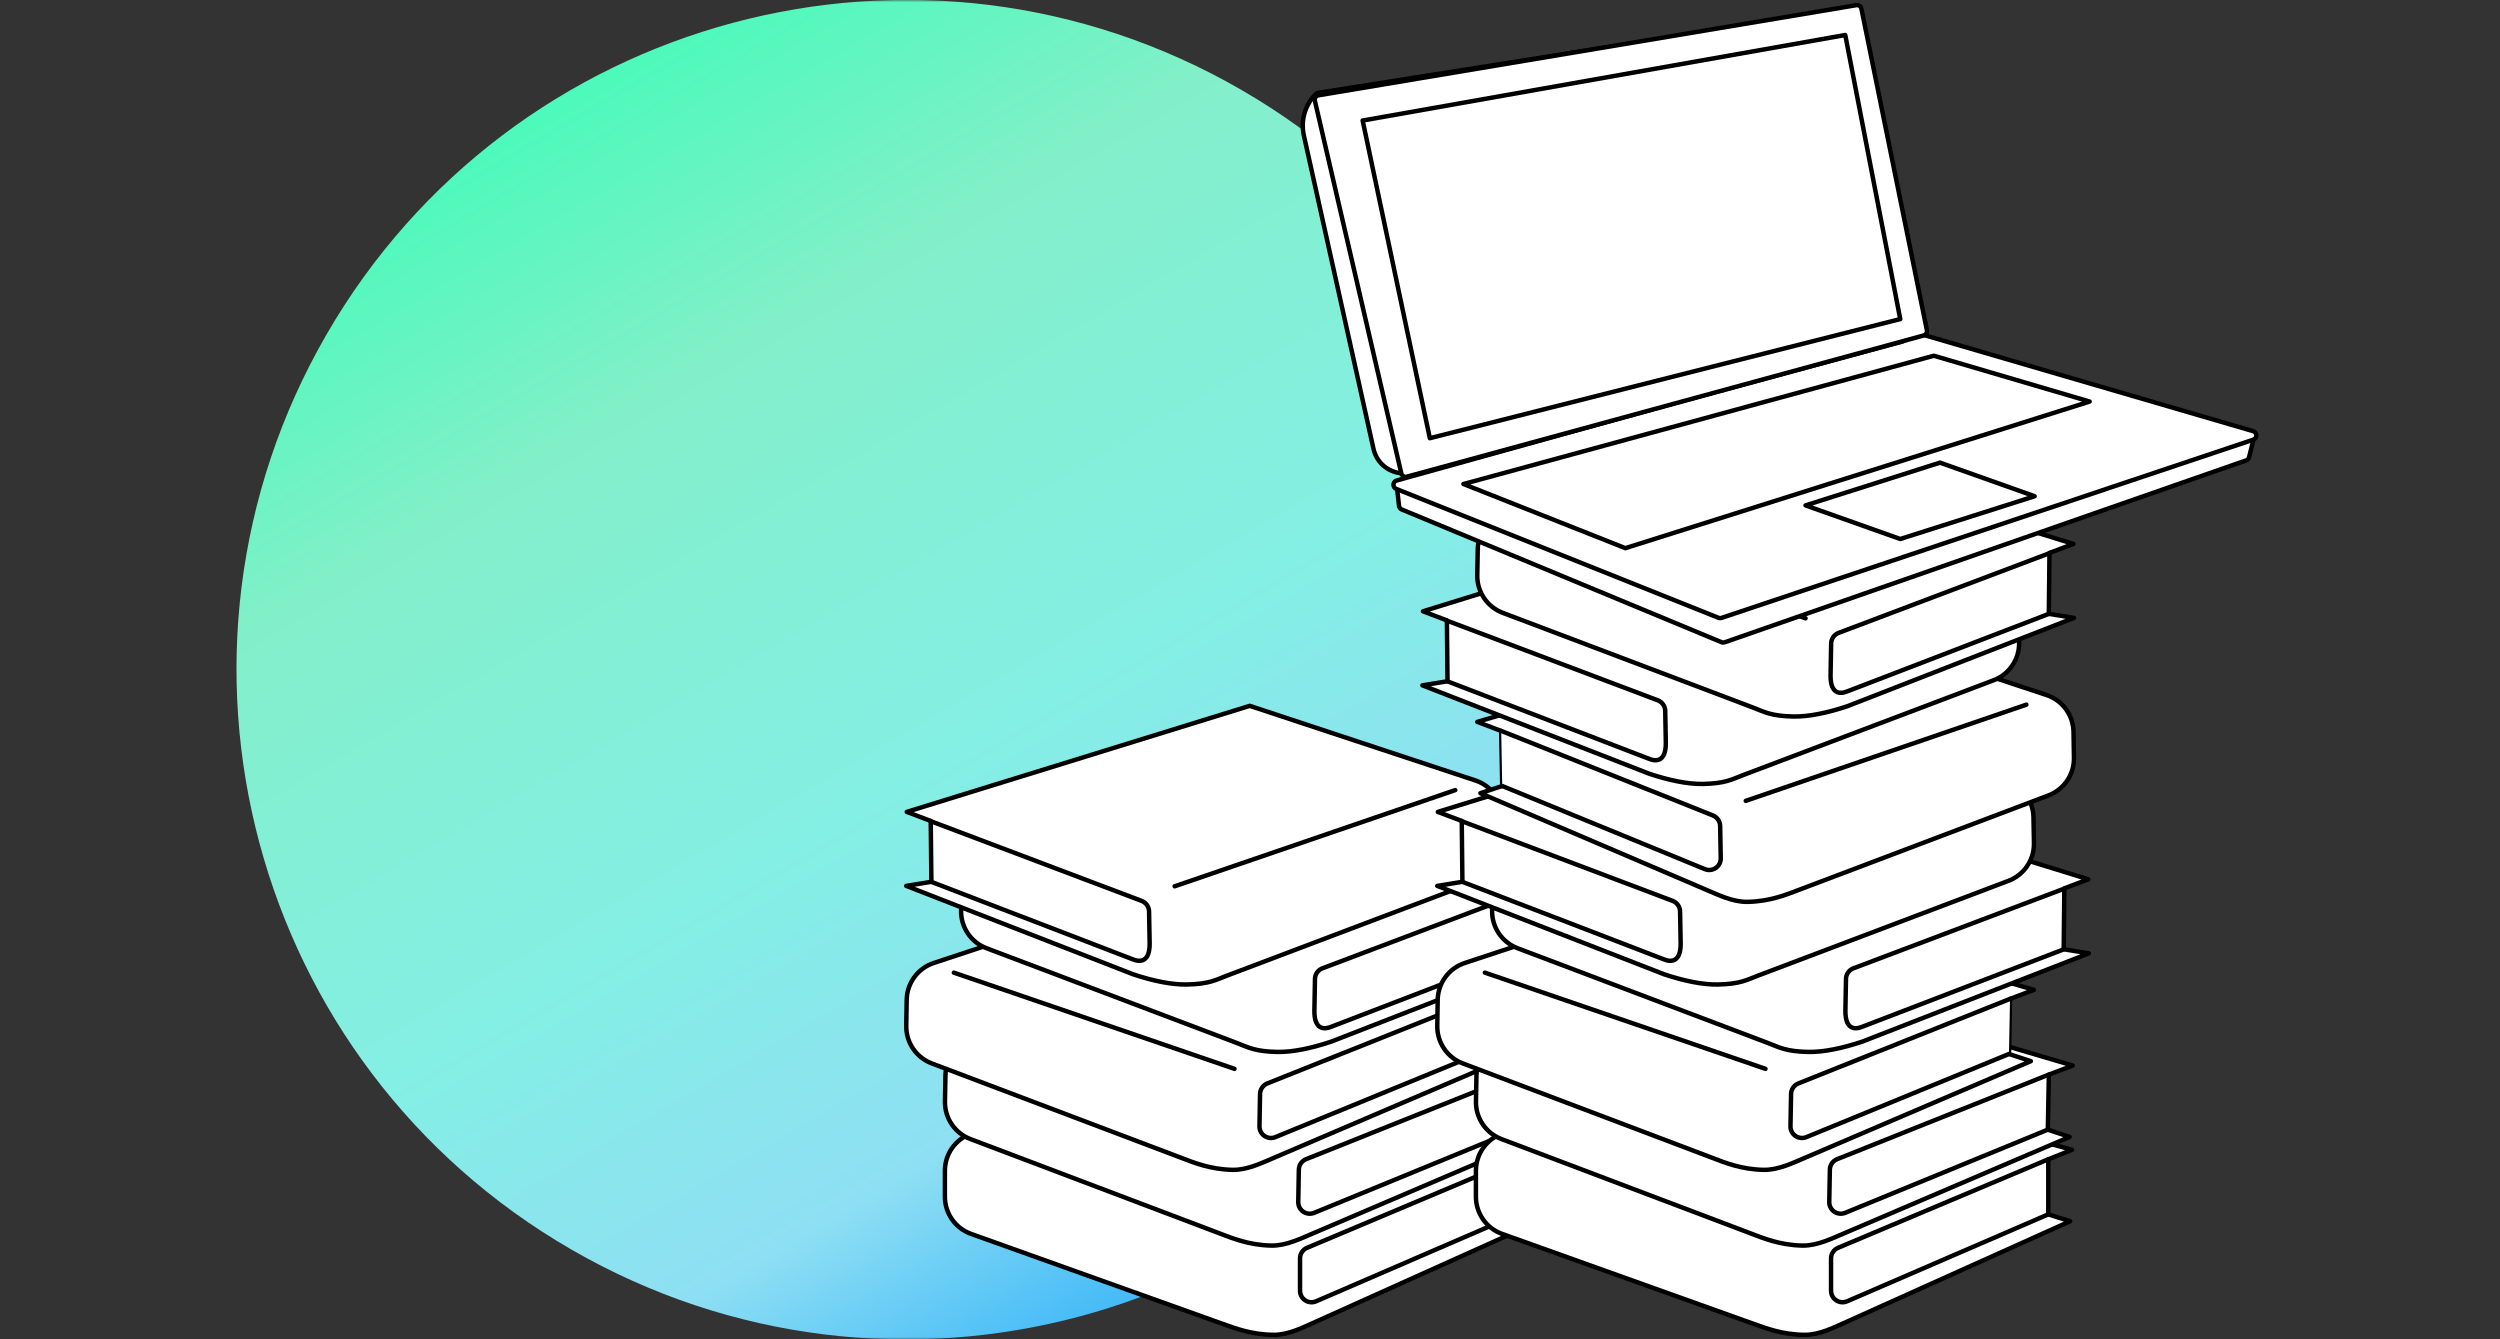 <svg width="560" height="300" viewBox="0 0 560 300" fill="none" xmlns="http://www.w3.org/2000/svg">
<rect x="0" y="0" width="560" height="300" fill="#333333" stroke="none"/>
<mask id="mask0_1197_2535" style="mask-type:alpha" maskUnits="userSpaceOnUse" x="0" y="0" width="560" height="300">
<rect width="560" height="300" fill="#D9D9D9"/>
</mask>
<g mask="url(#mask0_1197_2535)">
<path d="M128 279.903C199.743 321.325 291.482 296.743 332.903 225C374.325 153.256 349.743 61.517 278 20.096C206.256 -21.326 114.517 3.256 73.096 74.999C31.674 146.743 56.256 238.482 128 279.903Z" fill="url(#paint0_linear_1197_2535)"/>
<path d="M217.536 276.399L273.898 296.554C276.522 297.473 280.332 298.999 285.387 298.999C288.76 298.999 292.013 297.267 295.097 295.906L344.768 273.555L339.865 272.02V259.686L345.182 257.558L267.795 236.268L217.568 253.909C215.841 254.517 214.345 255.646 213.286 257.14C212.228 258.633 211.659 260.419 211.658 262.25V268.077C211.659 269.901 212.225 271.68 213.277 273.17C214.329 274.66 215.817 275.788 217.536 276.399Z" fill="white" stroke="black" stroke-linecap="round" stroke-linejoin="round"/>
<path d="M339.844 259.686L292.787 279.505C292.319 279.702 291.919 280.032 291.638 280.455C291.357 280.877 291.206 281.374 291.206 281.881V289.124C291.206 289.552 291.312 289.973 291.515 290.35C291.718 290.727 292.012 291.047 292.37 291.282C292.728 291.517 293.139 291.659 293.565 291.695C293.992 291.732 294.421 291.661 294.813 291.49L339.848 272.02" stroke="black" stroke-linecap="round" stroke-linejoin="round"/>
<path d="M217.386 255.155L273.367 276.349C275.968 277.332 279.727 278.913 284.787 279.01C288.155 279.069 291.441 277.397 294.547 276.091L344.637 254.668L339.766 253.041L339.995 240.712L345.349 238.681L268.39 215.961L217.841 232.67C216.103 233.245 214.586 234.346 213.501 235.82C212.415 237.295 211.814 239.069 211.78 240.9L211.669 246.722C211.636 248.546 212.168 250.335 213.191 251.845C214.215 253.354 215.68 254.511 217.386 255.155V255.155Z" fill="white" stroke="black" stroke-linecap="round" stroke-linejoin="round"/>
<path d="M339.982 240.711L292.563 259.653C292.091 259.842 291.686 260.165 291.398 260.583C291.109 261 290.95 261.494 290.94 262.001L290.807 269.239C290.798 269.667 290.896 270.091 291.092 270.471C291.288 270.852 291.576 271.178 291.929 271.42C292.283 271.661 292.691 271.811 293.117 271.856C293.543 271.9 293.973 271.838 294.369 271.675L339.753 253.04" fill="white"/>
<path d="M339.982 240.711L292.563 259.653C292.091 259.842 291.686 260.165 291.398 260.583C291.109 261 290.95 261.494 290.94 262.001L290.807 269.239C290.798 269.667 290.896 270.091 291.092 270.471C291.288 270.852 291.576 271.178 291.929 271.42C292.283 271.661 292.691 271.811 293.117 271.856C293.543 271.9 293.973 271.838 294.369 271.675L339.753 253.04" stroke="black" stroke-linecap="round" stroke-linejoin="round"/>
<path d="M208.7 238.197L264.681 259.386C267.286 260.374 271.045 261.955 276.1 262.047C279.469 262.111 282.754 260.438 285.866 259.133L335.955 237.705L331.066 236.092L331.295 223.758L336.649 221.731L259.709 198.998L209.159 215.711C207.422 216.286 205.905 217.386 204.819 218.859C203.734 220.333 203.132 222.107 203.098 223.937L203.002 229.764C202.967 231.585 203.496 233.373 204.516 234.882C205.536 236.392 206.997 237.549 208.7 238.197Z" fill="white" stroke="black" stroke-linecap="round" stroke-linejoin="round"/>
<path d="M331.295 223.748L283.88 242.69C283.408 242.88 283.002 243.204 282.713 243.622C282.424 244.041 282.264 244.535 282.253 245.043L282.12 252.281C282.112 252.708 282.211 253.131 282.407 253.511C282.603 253.891 282.891 254.217 283.244 254.458C283.597 254.7 284.005 254.85 284.43 254.895C284.855 254.94 285.285 254.879 285.681 254.716L331.065 236.091" fill="white" stroke="black" stroke-linecap="round" stroke-linejoin="round"/>
<path d="M213.663 217.873L276.519 239.421" stroke="black" stroke-linecap="round" stroke-linejoin="round"/>
<path d="M221.001 212.409L276.987 233.603C279.588 234.591 281.049 235.537 286.109 235.634C289.477 235.694 293.714 234.83 298.167 233.336L348.95 213.549L343.321 212.629L343.464 198.995L348.822 196.964L272.005 173.215L221.456 189.928C219.717 190.501 218.199 191.601 217.113 193.075C216.026 194.548 215.424 196.323 215.39 198.154L215.285 203.981C215.252 205.804 215.783 207.592 216.807 209.101C217.83 210.61 219.295 211.765 221.001 212.409Z" fill="white" stroke="black" stroke-linecap="round" stroke-linejoin="round"/>
<path d="M343.591 198.998L296.176 216.92C295.704 217.109 295.299 217.433 295.01 217.852C294.722 218.27 294.563 218.765 294.554 219.273L294.421 226.511C294.421 230.536 296.457 230.711 298.175 230.003L343.32 212.656" fill="white"/>
<path d="M343.591 198.998L296.176 216.92C295.704 217.109 295.299 217.433 295.01 217.852C294.722 218.27 294.563 218.765 294.554 219.273L294.421 226.511C294.421 230.536 296.457 230.711 298.175 230.003L343.32 212.656" stroke="black" stroke-linecap="round" stroke-linejoin="round"/>
<path d="M330.942 197.308L274.961 218.497C272.36 219.485 270.894 220.432 265.839 220.528C262.471 220.588 258.234 219.724 253.781 218.231L203.002 198.443L208.631 197.524L208.484 183.889L203.121 181.867L279.938 158.109L330.487 174.823C332.225 175.397 333.741 176.497 334.827 177.971C335.913 179.444 336.514 181.219 336.548 183.049L336.659 188.875C336.692 190.699 336.16 192.488 335.137 193.998C334.113 195.507 332.648 196.664 330.942 197.308V197.308Z" fill="white" stroke="black" stroke-linecap="round" stroke-linejoin="round"/>
<path d="M208.348 183.893L255.767 201.815C256.239 202.005 256.644 202.329 256.932 202.747C257.22 203.166 257.38 203.659 257.39 204.167L257.523 211.405C257.523 215.431 255.482 215.605 253.768 214.898L208.623 197.536" stroke="black" stroke-linecap="round" stroke-linejoin="round"/>
<path d="M325.979 176.982L263.123 198.53" stroke="black" stroke-linecap="round" stroke-linejoin="round"/>
<path d="M336.483 276.399L392.845 296.554C395.469 297.473 399.279 298.999 404.334 298.999C407.707 298.999 410.96 297.267 414.044 295.906L463.715 273.555L458.812 272.02V259.686L464.129 257.558L386.743 236.268L336.515 253.909C334.788 254.517 333.292 255.646 332.234 257.14C331.175 258.633 330.606 260.419 330.605 262.25V268.077C330.606 269.901 331.172 271.68 332.224 273.17C333.276 274.66 334.764 275.788 336.483 276.399Z" fill="white" stroke="black" stroke-linecap="round" stroke-linejoin="round"/>
<path d="M458.791 259.686L411.734 279.505C411.266 279.702 410.866 280.032 410.585 280.455C410.304 280.877 410.154 281.374 410.153 281.881V289.124C410.153 289.552 410.259 289.973 410.462 290.35C410.665 290.727 410.959 291.047 411.317 291.282C411.675 291.517 412.086 291.659 412.513 291.695C412.939 291.732 413.368 291.661 413.761 291.49L458.795 272.02" stroke="black" stroke-linecap="round" stroke-linejoin="round"/>
<path d="M336.333 255.155L392.314 276.349C394.915 277.332 398.674 278.913 403.734 279.01C407.102 279.069 410.388 277.397 413.494 276.091L463.584 254.668L458.713 253.041L458.943 240.712L464.296 238.681L387.337 215.961L336.788 232.67C335.05 233.245 333.534 234.346 332.448 235.82C331.362 237.295 330.761 239.069 330.727 240.9L330.617 246.722C330.583 248.546 331.115 250.335 332.138 251.845C333.162 253.354 334.627 254.511 336.333 255.155V255.155Z" fill="white" stroke="black" stroke-linecap="round" stroke-linejoin="round"/>
<path d="M458.93 240.711L411.51 259.653C411.039 259.842 410.633 260.165 410.345 260.583C410.056 261 409.897 261.494 409.888 262.001L409.754 269.239C409.746 269.667 409.844 270.091 410.04 270.471C410.236 270.852 410.523 271.178 410.877 271.42C411.23 271.661 411.638 271.811 412.064 271.856C412.49 271.9 412.92 271.838 413.316 271.675L458.7 253.04" stroke="black" stroke-linecap="round" stroke-linejoin="round"/>
<path d="M327.647 238.197L383.628 259.386C386.234 260.374 389.993 261.955 395.048 262.047C398.416 262.111 401.702 260.438 404.813 259.133L454.902 237.705L450.013 236.092L450.243 223.758L455.596 221.731L378.656 198.998L328.107 215.711C326.369 216.286 324.852 217.386 323.767 218.859C322.681 220.333 322.079 222.107 322.045 223.937L321.949 229.764C321.914 231.585 322.443 233.373 323.463 234.882C324.483 236.392 325.944 237.549 327.647 238.197V238.197Z" fill="white" stroke="black" stroke-linecap="round" stroke-linejoin="round"/>
<path d="M450.242 223.748L402.827 242.69C402.355 242.88 401.949 243.204 401.66 243.622C401.371 244.041 401.211 244.535 401.2 245.043L401.067 252.281C401.059 252.708 401.158 253.131 401.354 253.511C401.55 253.891 401.838 254.217 402.191 254.458C402.544 254.7 402.952 254.85 403.377 254.895C403.803 254.94 404.232 254.879 404.628 254.716L450.012 236.091" fill="white" stroke="black" stroke-linecap="round" stroke-linejoin="round"/>
<path d="M332.61 217.873L395.466 239.421" stroke="black" stroke-linecap="round" stroke-linejoin="round"/>
<path d="M339.949 212.409L395.934 233.603C398.535 234.591 399.996 235.537 405.056 235.634C408.424 235.694 412.661 234.83 417.114 233.336L467.898 213.549L462.268 212.629L462.411 198.995L467.769 196.964L390.953 173.215L340.404 189.928C338.665 190.501 337.147 191.601 336.06 193.075C334.973 194.548 334.371 196.323 334.338 198.154L334.232 203.981C334.199 205.804 334.731 207.592 335.754 209.101C336.778 210.61 338.243 211.765 339.949 212.409V212.409Z" fill="white" stroke="black" stroke-linecap="round" stroke-linejoin="round"/>
<path d="M462.539 198.998L415.124 216.92C414.652 217.109 414.246 217.433 413.957 217.852C413.669 218.27 413.51 218.765 413.501 219.273L413.368 226.511C413.368 230.536 415.404 230.711 417.123 230.003L462.268 212.656" stroke="black" stroke-linecap="round" stroke-linejoin="round"/>
<path d="M449.889 197.308L393.908 218.497C391.307 219.485 389.841 220.432 384.786 220.528C381.418 220.588 377.181 219.724 372.728 218.231L321.949 198.443L327.579 197.524L327.432 183.889L322.069 181.867L398.885 158.109L449.434 174.823C451.172 175.397 452.689 176.497 453.774 177.971C454.86 179.444 455.461 181.219 455.496 183.049L455.606 188.875C455.639 190.699 455.108 192.488 454.084 193.998C453.061 195.507 451.595 196.664 449.889 197.308V197.308Z" fill="white" stroke="black" stroke-linecap="round" stroke-linejoin="round"/>
<path d="M327.295 183.893L374.715 201.815C375.186 202.005 375.591 202.329 375.879 202.747C376.168 203.166 376.327 203.659 376.337 204.167L376.47 211.405C376.47 215.431 374.43 215.605 372.716 214.898L327.571 197.536" stroke="black" stroke-linecap="round" stroke-linejoin="round"/>
<path d="M444.926 176.982L382.07 198.53" stroke="black" stroke-linecap="round" stroke-linejoin="round"/>
<path d="M458.866 178.167L402.885 199.357C400.279 200.345 396.52 201.925 391.465 202.017C388.097 202.082 384.811 200.409 381.7 199.104L331.61 177.676L336.5 176.063L336.27 163.729L330.916 161.702L407.857 138.969L458.406 155.682C460.144 156.257 461.66 157.357 462.746 158.83C463.832 160.304 464.433 162.078 464.467 163.908L464.564 169.735C464.598 171.556 464.07 173.344 463.05 174.853C462.03 176.363 460.568 177.52 458.866 178.167V178.167Z" fill="white" stroke="black" stroke-linecap="round" stroke-linejoin="round"/>
<path d="M336.271 163.719L383.686 182.661C384.158 182.851 384.563 183.175 384.852 183.593C385.142 184.011 385.302 184.505 385.313 185.014L385.446 192.251C385.453 192.679 385.355 193.102 385.158 193.482C384.962 193.862 384.675 194.188 384.322 194.429C383.968 194.671 383.561 194.82 383.136 194.865C382.71 194.911 382.28 194.849 381.884 194.687L336.5 176.062" fill="white" stroke="black" stroke-linecap="round" stroke-linejoin="round"/>
<path d="M453.902 157.844L391.047 179.391" stroke="black" stroke-linecap="round" stroke-linejoin="round"/>
<path d="M446.564 152.38L390.579 173.573C387.978 174.561 386.516 175.508 381.457 175.605C378.088 175.664 373.851 174.8 369.398 173.307L318.615 153.519L324.244 152.6L324.102 138.966L318.744 136.934L395.56 113.186L446.109 129.899C447.848 130.472 449.366 131.572 450.453 133.045C451.54 134.519 452.141 136.294 452.175 138.125L452.281 143.952C452.314 145.775 451.782 147.563 450.759 149.072C449.735 150.581 448.27 151.736 446.564 152.38V152.38Z" fill="white" stroke="black" stroke-linecap="round" stroke-linejoin="round"/>
<path d="M323.974 138.969L371.389 156.891C371.861 157.08 372.267 157.404 372.555 157.822C372.844 158.241 373.002 158.735 373.011 159.244L373.145 166.481C373.145 170.507 371.109 170.681 369.39 169.974L324.245 152.626" stroke="black" stroke-linecap="round" stroke-linejoin="round"/>
<path d="M336.624 137.279L392.604 158.468C395.205 159.456 396.671 160.403 401.726 160.499C405.095 160.559 409.332 159.695 413.785 158.201L464.563 138.414L458.934 137.495L459.081 123.86L464.444 121.838L387.628 98.08L337.078 114.793C335.341 115.368 333.824 116.468 332.738 117.941C331.653 119.415 331.051 121.189 331.017 123.019L330.907 128.846C330.874 130.67 331.405 132.459 332.429 133.969C333.452 135.478 334.917 136.634 336.624 137.279V137.279Z" fill="white" stroke="black" stroke-linecap="round" stroke-linejoin="round"/>
<path d="M459.218 123.863L411.798 141.785C411.327 141.975 410.922 142.3 410.633 142.718C410.345 143.136 410.186 143.63 410.176 144.138L410.043 151.376C410.043 155.401 412.083 155.576 413.797 154.868L458.942 137.507" stroke="black" stroke-linecap="round" stroke-linejoin="round"/>
<path d="M341.587 116.953L404.442 138.501" stroke="black" stroke-linecap="round" stroke-linejoin="round"/>
<path d="M385.618 143.853L313.989 114.12C313.653 113.98 313.419 113.669 313.379 113.307L312.858 108.62C312.802 108.116 313.132 107.649 313.627 107.535L430.903 80.419C431.051 80.385 431.205 80.385 431.354 80.419L504.032 97.243C504.576 97.369 504.912 97.917 504.776 98.46L503.786 102.422C503.704 102.749 503.463 103.013 503.145 103.124L386.331 143.873C386.099 143.954 385.845 143.947 385.618 143.853Z" fill="white" stroke="black"/>
<path d="M384.944 138.39L312.768 109.519C311.88 109.164 311.949 107.884 312.871 107.628L430.168 74.971C430.348 74.921 430.537 74.922 430.716 74.975L504.696 96.579C505.637 96.854 505.663 98.176 504.734 98.487L385.633 138.409C385.408 138.485 385.164 138.478 384.944 138.39Z" fill="white" stroke="black"/>
<path d="M292.059 30.326L307.665 100.55C308.266 103.255 310.407 105.351 313.125 105.895L315.266 106.323C315.417 106.354 315.573 106.348 315.722 106.308L426.116 76.509C426.625 76.371 426.94 75.861 426.835 75.344L412.161 3.306C412.054 2.782 411.553 2.435 411.025 2.518L295.263 20.797C295.072 20.827 294.896 20.916 294.76 21.053C292.334 23.479 291.315 26.977 292.059 30.326Z" fill="white" stroke="black"/>
<path d="M294.527 22.563L313.893 106.04C314.022 106.593 314.584 106.928 315.131 106.779L430.909 75.142C431.418 75.003 431.731 74.493 431.626 73.977L416.953 1.946C416.845 1.418 416.339 1.071 415.808 1.16L295.335 21.351C294.767 21.446 294.396 22.001 294.527 22.563Z" fill="white" stroke="black"/>
<path d="M320.285 98.158L305.232 27L413.338 7.842L425.654 71.473L320.285 98.158Z" stroke="black" stroke-linejoin="round"/>
<path d="M364.075 122.789L327.811 108.421L433.18 79.684L468.075 89.947L364.075 122.789Z" stroke="black" stroke-linejoin="round"/>
<path d="M425.655 120.736L404.444 113.21L434.55 103.631L455.76 111.157L425.655 120.736Z" stroke="black" stroke-linejoin="round"/>
<path fill-rule="evenodd" clip-rule="evenodd" d="M359.707 54.538C359.456 54.568 359.203 54.608 358.951 54.658C353.828 55.683 350.506 60.667 351.53 65.79C352.555 70.912 357.539 74.235 362.662 73.21C367.785 72.185 371.107 67.201 370.082 62.078C370.003 61.685 369.901 61.303 369.778 60.932C365.321 61.458 361.114 58.76 359.707 54.538Z" fill="white"/>
<path fill-rule="evenodd" clip-rule="evenodd" d="M366.009 41.717C364.984 36.594 360 33.272 354.877 34.297C349.754 35.322 346.432 40.305 347.457 45.428C348.482 50.551 353.466 53.873 358.589 52.849C358.826 52.801 359.059 52.745 359.288 52.681C358.719 48.052 361.631 43.683 366.123 42.427C366.094 42.191 366.056 41.954 366.009 41.717Z" fill="white"/>
<path fill-rule="evenodd" clip-rule="evenodd" d="M377.774 48.937C378.164 48.908 378.557 48.855 378.95 48.776C384.073 47.751 387.395 42.768 386.37 37.645C385.345 32.522 380.362 29.2 375.239 30.224C370.116 31.249 366.794 36.233 367.818 41.356C367.869 41.609 367.929 41.857 367.999 42.101C372.437 41.775 376.546 44.62 377.774 48.937Z" fill="white"/>
<path fill-rule="evenodd" clip-rule="evenodd" d="M371.728 60.492C371.756 60.898 371.81 61.307 371.892 61.717C372.916 66.84 377.9 70.162 383.023 69.138C388.146 68.113 391.468 63.129 390.443 58.006C389.419 52.883 384.435 49.561 379.312 50.586C378.902 50.668 378.504 50.775 378.118 50.906C378.409 55.17 375.775 59.12 371.728 60.492Z" fill="white"/>
</g>
<defs>
<linearGradient id="paint0_linear_1197_2535" x1="120.473" y1="-20.11" x2="339.848" y2="355.259" gradientUnits="userSpaceOnUse">
<stop stop-color="#2EFFB3"/>
<stop offset="0.249" stop-color="#83EFCA"/>
<stop offset="0.484" stop-color="#84EFE4"/>
<stop offset="0.658" stop-color="#8EDFF3"/>
<stop offset="0.809" stop-color="#2DAFF9"/>
<stop offset="1" stop-color="#0066FF"/>
</linearGradient>
</defs>
</svg>
